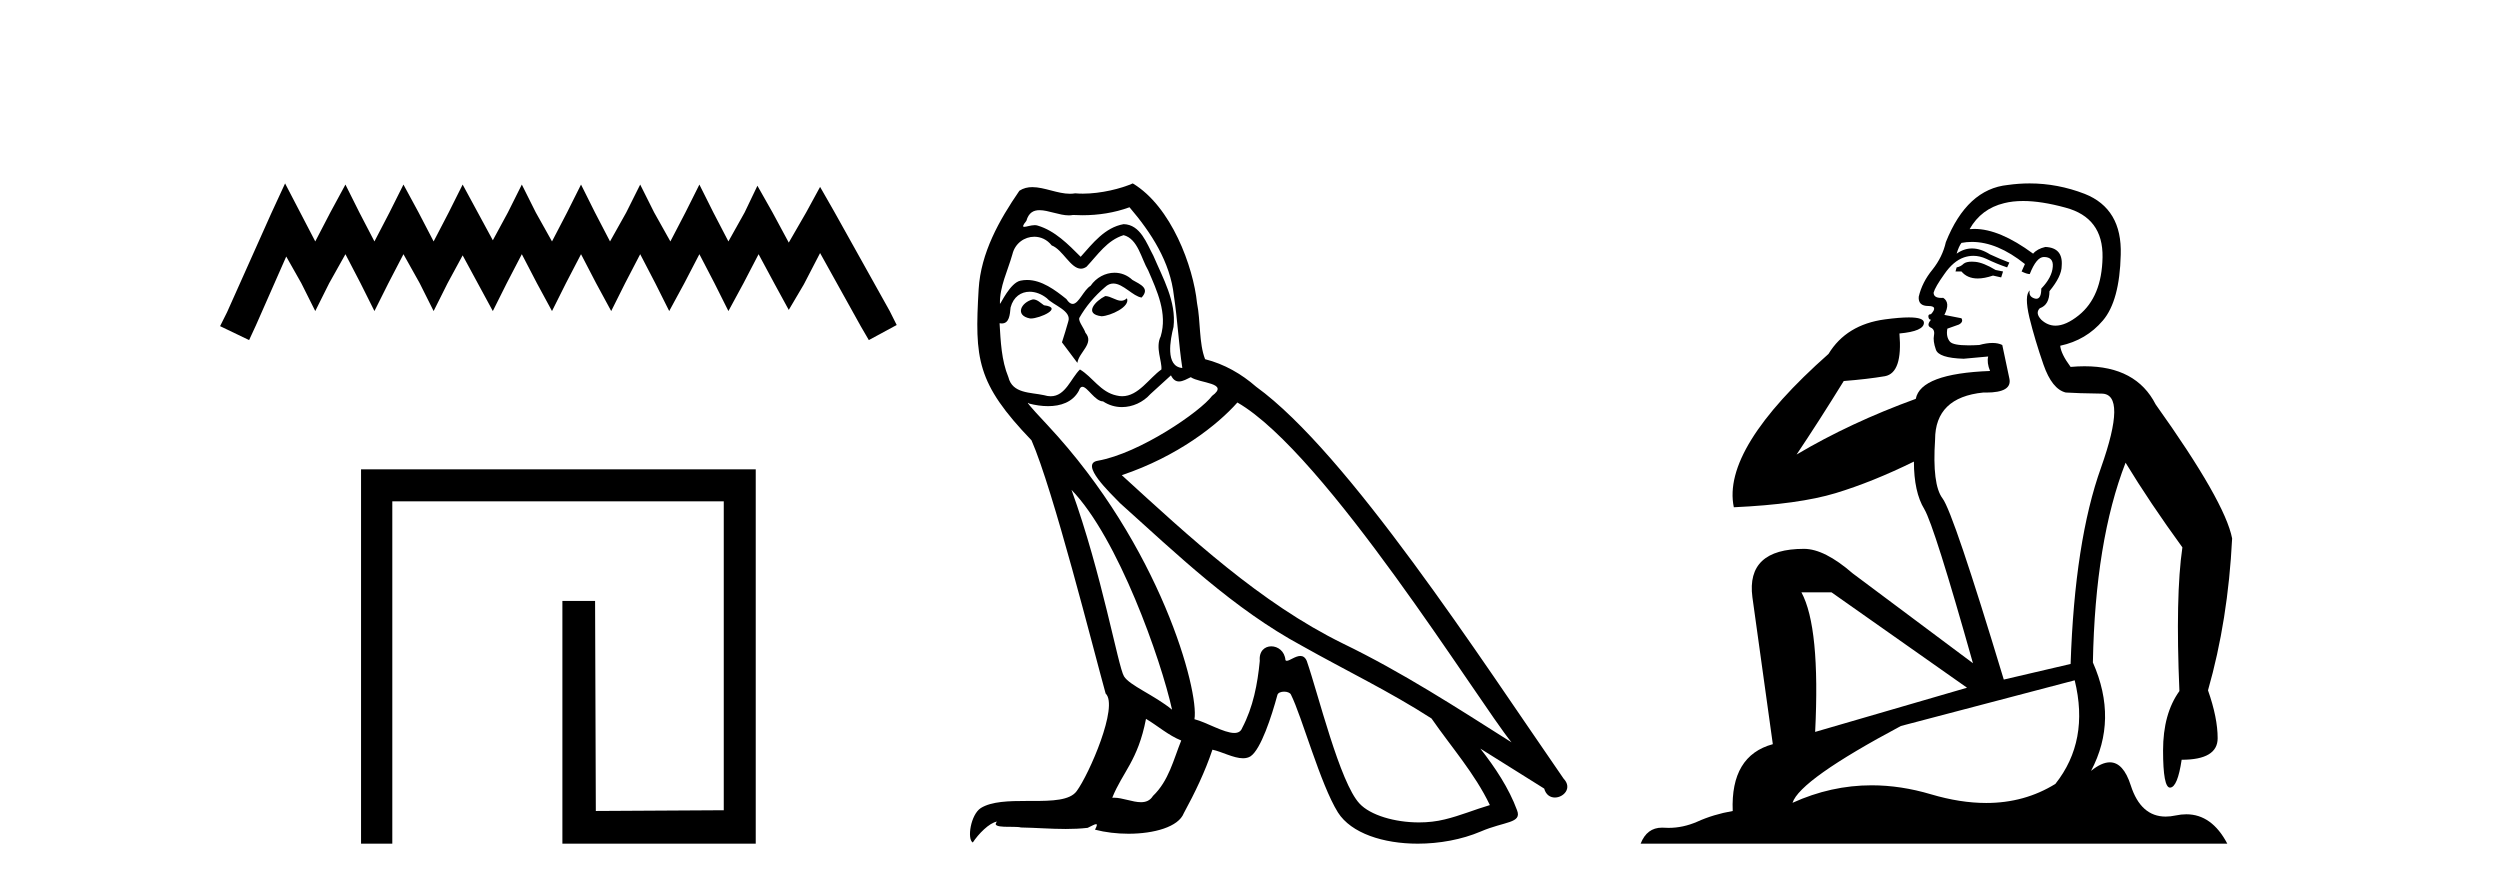 <?xml version='1.0' encoding='UTF-8' standalone='yes'?><svg xmlns='http://www.w3.org/2000/svg' xmlns:xlink='http://www.w3.org/1999/xlink' width='115.0' height='41.0' ><path d='M 13.114 8.437 L 12.473 9.825 L 10.444 14.363 L 10.124 15.003 L 11.459 15.644 L 11.779 14.95 L 13.167 11.8 L 13.861 13.028 L 14.502 14.309 L 15.142 13.028 L 15.89 11.693 L 16.584 13.028 L 17.224 14.309 L 17.865 13.028 L 18.559 11.693 L 19.306 13.028 L 19.947 14.309 L 20.588 13.028 L 21.282 11.747 L 21.976 13.028 L 22.67 14.309 L 23.31 13.028 L 24.004 11.693 L 24.698 13.028 L 25.392 14.309 L 26.033 13.028 L 26.727 11.693 L 27.421 13.028 L 28.115 14.309 L 28.755 13.028 L 29.449 11.693 L 30.143 13.028 L 30.784 14.309 L 31.478 13.028 L 32.172 11.693 L 32.866 13.028 L 33.507 14.309 L 34.201 13.028 L 34.895 11.693 L 35.642 13.081 L 36.283 14.256 L 36.977 13.081 L 37.724 11.64 L 39.593 15.003 L 39.966 15.644 L 41.248 14.95 L 40.927 14.309 L 38.365 9.718 L 37.724 8.597 L 37.084 9.771 L 36.283 11.159 L 35.535 9.771 L 34.841 8.544 L 34.254 9.771 L 33.507 11.106 L 32.813 9.771 L 32.172 8.49 L 31.531 9.771 L 30.837 11.106 L 30.09 9.771 L 29.449 8.49 L 28.809 9.771 L 28.061 11.106 L 27.367 9.771 L 26.727 8.49 L 26.086 9.771 L 25.392 11.106 L 24.645 9.771 L 24.004 8.49 L 23.364 9.771 L 22.67 11.053 L 21.976 9.771 L 21.282 8.49 L 20.641 9.771 L 19.947 11.106 L 19.253 9.771 L 18.559 8.49 L 17.918 9.771 L 17.224 11.106 L 16.53 9.771 L 15.89 8.49 L 15.196 9.771 L 14.502 11.106 L 13.808 9.771 L 13.114 8.437 Z' style='fill:#000000;stroke:none' /><path d='M 16.608 21.59 L 16.608 38.809 L 18.046 38.809 L 18.046 23.061 L 33.293 23.061 L 33.293 37.271 L 27.408 37.305 L 27.374 27.642 L 25.87 27.642 L 25.87 38.809 L 34.764 38.809 L 34.764 21.59 Z' style='fill:#000000;stroke:none' /><path d='M 50.842 13.619 C 50.387 13.839 49.829 14.447 50.674 14.548 C 51.079 14.531 52.007 14.109 51.838 13.721 L 51.838 13.721 C 51.751 13.804 51.662 13.834 51.572 13.834 C 51.333 13.834 51.088 13.619 50.842 13.619 ZM 47.517 13.771 C 46.96 13.906 46.673 14.514 47.382 14.649 C 47.393 14.65 47.406 14.651 47.419 14.651 C 47.827 14.651 48.939 14.156 48.023 14.042 C 47.871 13.94 47.719 13.771 47.517 13.771 ZM 51.957 9.534 C 52.953 10.699 53.83 12.049 53.999 13.603 C 54.168 14.717 54.219 15.831 54.387 16.928 C 53.594 16.861 53.83 15.628 53.982 15.038 C 54.117 13.873 53.493 12.792 53.054 11.762 C 52.75 11.205 52.463 10.328 51.686 10.311 C 50.825 10.463 50.268 11.189 49.711 11.813 C 49.137 11.239 48.53 10.615 47.736 10.378 C 47.695 10.363 47.648 10.357 47.599 10.357 C 47.421 10.357 47.213 10.435 47.117 10.435 C 47.034 10.435 47.036 10.377 47.213 10.159 C 47.32 9.78 47.543 9.668 47.818 9.668 C 48.22 9.668 48.734 9.907 49.167 9.907 C 49.232 9.907 49.296 9.901 49.357 9.889 C 49.499 9.897 49.642 9.901 49.785 9.901 C 50.523 9.901 51.264 9.789 51.957 9.534 ZM 51.686 10.817 C 52.345 10.986 52.497 11.898 52.817 12.438 C 53.223 13.383 53.712 14.413 53.391 15.476 C 53.138 15.983 53.459 16.624 53.425 16.996 C 52.862 17.391 52.368 18.226 51.62 18.226 C 51.539 18.226 51.454 18.216 51.366 18.194 C 50.623 18.042 50.251 17.333 49.678 16.996 C 49.262 17.397 49.016 18.228 48.332 18.228 C 48.238 18.228 48.135 18.212 48.023 18.178 C 47.398 18.042 46.571 18.11 46.386 17.35 C 46.065 16.574 46.031 15.713 45.98 14.869 L 45.98 14.869 C 46.018 14.876 46.052 14.879 46.083 14.879 C 46.425 14.879 46.456 14.483 46.487 14.143 C 46.618 13.649 46.972 13.42 47.365 13.42 C 47.63 13.42 47.913 13.524 48.158 13.721 C 48.445 14.042 49.323 14.295 49.137 14.801 C 49.053 15.105 48.952 15.426 48.85 15.747 L 49.559 16.692 C 49.627 16.202 50.353 15.797 49.931 15.308 C 49.863 15.088 49.61 14.801 49.644 14.632 C 49.948 14.092 50.353 13.619 50.825 13.214 C 50.953 13.09 51.083 13.042 51.213 13.042 C 51.665 13.042 52.12 13.635 52.514 13.687 C 52.902 13.265 52.48 13.096 52.092 12.877 C 51.851 12.65 51.56 12.546 51.27 12.546 C 50.848 12.546 50.427 12.766 50.167 13.147 C 49.846 13.339 49.623 13.98 49.342 13.98 C 49.253 13.98 49.158 13.917 49.053 13.755 C 48.538 13.342 47.92 12.879 47.244 12.879 C 47.145 12.879 47.044 12.889 46.943 12.91 C 46.465 13.009 46.036 13.976 45.999 13.976 C 45.998 13.976 45.998 13.975 45.997 13.974 C 45.98 13.181 46.352 12.472 46.571 11.695 C 46.694 11.185 47.131 10.89 47.577 10.89 C 47.869 10.89 48.164 11.016 48.378 11.29 C 48.88 11.476 49.248 12.359 49.721 12.359 C 49.804 12.359 49.891 12.332 49.981 12.269 C 50.505 11.712 50.927 11.053 51.686 10.817 ZM 49.289 22.533 C 51.433 24.744 53.408 30.349 53.915 32.645 C 53.088 31.97 51.957 31.531 51.703 31.109 C 51.433 30.67 50.69 26.399 49.289 22.533 ZM 56.92 18.515 C 60.971 20.845 68.028 32.307 69.53 34.148 C 66.998 32.544 64.5 30.923 61.782 29.606 C 57.966 27.733 54.708 24.694 51.602 21.858 C 54.168 20.997 56.008 19.545 56.92 18.515 ZM 52.716 33.067 C 53.256 33.388 53.746 33.827 54.337 34.063 C 53.982 34.941 53.763 35.92 53.037 36.612 C 52.901 36.832 52.706 36.901 52.484 36.901 C 52.1 36.901 51.633 36.694 51.243 36.694 C 51.216 36.694 51.189 36.695 51.163 36.697 C 51.636 35.515 52.345 34.992 52.716 33.067 ZM 53.864 17.266 C 53.966 17.478 54.097 17.547 54.235 17.547 C 54.417 17.547 54.613 17.427 54.776 17.35 C 55.181 17.637 56.582 17.604 55.755 18.211 C 55.232 18.92 52.435 20.854 50.492 21.195 C 49.653 21.342 51.062 22.668 51.518 23.141 C 54.151 25.504 56.734 28.003 59.891 29.708 C 61.866 30.822 63.942 31.818 65.85 33.05 C 66.762 34.367 67.842 35.582 68.534 37.034 C 67.842 37.237 67.167 37.524 66.458 37.693 C 66.084 37.787 65.678 37.831 65.272 37.831 C 64.157 37.831 63.036 37.499 62.541 36.967 C 61.63 36.005 60.634 31.902 60.11 30.4 C 60.036 30.231 59.93 30.174 59.816 30.174 C 59.588 30.174 59.323 30.397 59.193 30.397 C 59.166 30.397 59.145 30.388 59.131 30.366 C 59.097 29.95 58.778 29.731 58.479 29.731 C 58.183 29.731 57.908 29.946 57.95 30.4 C 57.848 31.463 57.646 32.527 57.139 33.489 C 57.077 33.653 56.948 33.716 56.777 33.716 C 56.297 33.716 55.492 33.221 54.945 33.084 C 55.164 31.784 53.391 25.133 48.192 19.562 C 48.01 19.365 47.218 18.53 47.287 18.53 C 47.295 18.53 47.315 18.541 47.348 18.566 C 47.614 18.635 47.914 18.683 48.211 18.683 C 48.78 18.683 49.338 18.508 49.627 17.975 C 49.671 17.843 49.726 17.792 49.79 17.792 C 50.021 17.792 50.371 18.464 50.741 18.464 C 51.01 18.643 51.31 18.726 51.608 18.726 C 52.098 18.726 52.583 18.504 52.919 18.127 C 53.24 17.84 53.543 17.553 53.864 17.266 ZM 52.108 8.437 C 51.578 8.673 50.649 8.908 49.815 8.908 C 49.693 8.908 49.574 8.903 49.458 8.893 C 49.379 8.907 49.299 8.913 49.217 8.913 C 48.649 8.913 48.037 8.608 47.488 8.608 C 47.278 8.608 47.078 8.652 46.892 8.774 C 45.964 10.125 45.119 11.627 45.018 13.299 C 44.832 16.506 44.917 17.62 47.449 20.254 C 48.445 22.516 50.302 29.893 50.859 31.902 C 51.467 32.476 50.1 35.616 49.526 36.393 C 49.213 36.823 48.39 36.844 47.506 36.844 C 47.41 36.844 47.313 36.844 47.216 36.844 C 46.421 36.844 45.616 36.861 45.119 37.169 C 44.647 37.473 44.478 38.604 44.748 38.756 C 45.001 38.368 45.508 37.845 45.862 37.794 L 45.862 37.794 C 45.525 38.148 46.706 37.98 46.96 38.064 C 47.642 38.075 48.333 38.133 49.026 38.133 C 49.361 38.133 49.696 38.119 50.032 38.081 C 50.184 38.014 50.347 37.911 50.418 37.911 C 50.473 37.911 50.473 37.973 50.37 38.165 C 50.848 38.29 51.385 38.352 51.909 38.352 C 53.09 38.352 54.21 38.037 54.455 37.406 C 54.961 36.477 55.434 35.498 55.772 34.485 C 56.203 34.577 56.745 34.88 57.179 34.88 C 57.306 34.88 57.424 34.854 57.527 34.789 C 58 34.468 58.49 32.966 58.76 31.97 C 58.786 31.866 58.926 31.816 59.069 31.816 C 59.205 31.816 59.343 31.862 59.384 31.953 C 59.891 32.966 60.735 36.072 61.545 37.372 C 62.157 38.335 63.639 38.809 65.216 38.809 C 66.208 38.809 67.238 38.622 68.112 38.25 C 69.21 37.777 70.02 37.878 69.784 37.271 C 69.412 36.258 68.771 35.295 68.095 34.435 L 68.095 34.435 C 69.074 35.042 70.054 35.667 71.033 36.275 C 71.114 36.569 71.317 36.686 71.524 36.686 C 71.923 36.686 72.339 36.252 71.927 35.819 C 68.095 30.282 62.001 20.845 57.781 17.789 C 57.105 17.198 56.312 16.743 55.434 16.523 C 55.147 15.78 55.232 14.784 55.063 13.94 C 54.894 12.269 53.881 9.5 52.108 8.437 Z' style='fill:#000000;stroke:none' /><path d='M 90.703 12.036 Q 90.449 12.036 90.329 12.129 Q 90.192 12.266 90.005 12.3 L 89.953 12.488 L 90.227 12.488 Q 90.497 12.81 90.975 12.81 Q 91.283 12.81 91.678 12.676 L 92.054 12.761 L 92.14 12.488 L 91.798 12.419 Q 91.234 12.078 90.859 12.044 Q 90.775 12.036 90.703 12.036 ZM 93.062 9.246 Q 93.901 9.246 95.009 9.55 Q 96.751 10.011 96.717 11.839 Q 96.683 13.649 95.624 14.503 Q 95.03 14.98 94.553 14.98 Q 94.193 14.98 93.899 14.708 Q 93.609 14.401 93.831 14.179 Q 94.275 14.025 94.275 13.393 Q 94.838 12.71 94.838 12.232 Q 94.907 11.395 94.087 11.36 Q 93.711 11.446 93.523 11.668 Q 91.98 10.53 90.821 10.53 Q 90.71 10.53 90.602 10.541 L 90.602 10.541 Q 91.132 9.601 92.191 9.345 Q 92.582 9.246 93.062 9.246 ZM 90.708 11.128 Q 91.875 11.128 93.147 12.146 L 92.994 12.488 Q 93.233 12.607 93.369 12.607 Q 93.677 11.822 94.019 11.822 Q 94.463 11.822 94.428 12.266 Q 94.394 12.761 93.899 13.274 Q 93.899 13.743 93.671 13.743 Q 93.642 13.743 93.609 13.735 Q 93.301 13.649 93.369 13.359 L 93.369 13.359 Q 93.113 13.581 93.352 14.606 Q 93.609 15.648 94.001 16.775 Q 94.394 17.902 95.026 18.056 Q 95.522 18.09 96.683 18.107 Q 97.845 18.124 96.649 21.506 Q 95.436 24.888 95.248 30.542 L 92.174 31.26 Q 89.851 23.573 89.355 22.924 Q 88.877 22.292 89.014 20.225 Q 89.014 18.278 91.234 18.056 Q 91.299 18.058 91.359 18.058 Q 92.576 18.058 92.43 17.407 Q 92.293 16.741 92.105 15.87 Q 91.918 15.776 91.653 15.776 Q 91.388 15.776 91.046 15.87 Q 90.773 15.886 90.554 15.886 Q 89.841 15.886 89.697 15.716 Q 89.509 15.494 89.578 15.118 L 90.107 14.93 Q 90.329 14.811 90.227 14.64 L 89.441 14.486 Q 89.731 13.923 89.39 13.701 Q 89.34 13.704 89.296 13.704 Q 88.946 13.704 88.946 13.461 Q 89.014 13.205 89.441 12.607 Q 89.851 12.01 90.346 11.839 Q 90.56 11.768 90.773 11.768 Q 91.072 11.768 91.371 11.907 Q 91.866 12.146 92.328 12.3 L 92.43 12.078 Q 92.02 11.924 91.542 11.702 Q 91.109 11.429 90.713 11.429 Q 90.343 11.429 90.005 11.668 Q 90.107 11.326 90.227 11.173 Q 90.465 11.128 90.708 11.128 ZM 84.248 27.246 L 90.483 31.635 L 83.497 33.668 Q 83.736 28.851 82.865 27.246 ZM 95.436 31.294 Q 96.119 34.078 94.548 36.059 Q 93.13 36.937 91.365 36.937 Q 90.174 36.937 88.826 36.538 Q 87.436 36.124 86.097 36.124 Q 84.227 36.124 82.455 36.93 Q 82.796 35.871 87.442 33.395 L 95.436 31.294 ZM 93.361 8.437 Q 92.865 8.437 92.362 8.508 Q 90.483 8.696 89.509 11.138 Q 89.355 11.822 88.894 12.402 Q 88.416 12.983 88.262 13.649 Q 88.228 14.076 88.706 14.076 Q 89.168 14.076 88.826 14.452 Q 88.689 14.452 88.706 14.572 Q 88.723 14.708 88.826 14.708 Q 88.604 14.965 88.809 15.067 Q 89.014 15.152 88.963 15.426 Q 88.911 15.682 89.048 16.075 Q 89.168 16.468 90.329 16.502 L 91.456 16.399 L 91.456 16.399 Q 91.388 16.69 91.542 17.065 Q 88.348 17.185 88.126 18.347 Q 85.119 19.44 82.643 20.909 Q 83.685 19.354 84.812 17.527 Q 85.905 17.441 86.708 17.305 Q 87.528 17.151 87.374 15.34 Q 88.501 15.238 88.501 14.845 Q 88.501 14.601 87.808 14.601 Q 87.387 14.601 86.708 14.691 Q 84.932 14.93 84.112 16.28 Q 79.192 20.635 79.756 23.334 Q 82.745 23.197 84.436 22.685 Q 86.127 22.173 88.04 21.233 Q 88.04 22.634 88.519 23.42 Q 88.98 24.205 90.756 30.508 L 85.222 26.374 Q 83.924 25.247 82.984 25.247 Q 80.32 25.247 80.61 27.468 L 81.55 34.232 Q 79.602 34.761 79.705 37.306 Q 78.817 37.46 78.065 37.802 Q 77.416 38.082 76.754 38.082 Q 76.65 38.082 76.545 38.075 Q 76.498 38.072 76.452 38.072 Q 75.757 38.072 75.469 38.809 L 102.456 38.809 Q 101.745 37.457 100.57 37.457 Q 100.336 37.457 100.082 37.511 Q 99.839 37.563 99.622 37.563 Q 98.475 37.563 98.015 36.128 Q 97.676 35.067 97.053 35.067 Q 96.673 35.067 96.188 35.461 Q 97.435 33.104 96.273 30.474 Q 96.376 24.888 97.776 21.284 Q 98.887 23.112 100.39 25.179 Q 100.065 27.399 100.253 31.789 Q 99.501 32.831 99.501 34.522 Q 99.501 36.23 99.82 36.23 Q 99.823 36.23 99.826 36.23 Q 100.168 36.213 100.356 34.949 Q 102.012 34.949 102.012 33.958 Q 102.012 33.019 101.568 31.755 Q 102.491 28.527 102.678 24.769 Q 102.354 23.078 99.16 18.603 Q 98.267 16.848 95.888 16.848 Q 95.581 16.848 95.248 16.878 Q 94.804 16.28 94.77 15.904 Q 95.966 15.648 96.734 14.742 Q 97.503 13.837 97.554 11.719 Q 97.623 9.601 95.897 8.918 Q 94.651 8.437 93.361 8.437 Z' style='fill:#000000;stroke:none' /></svg>
